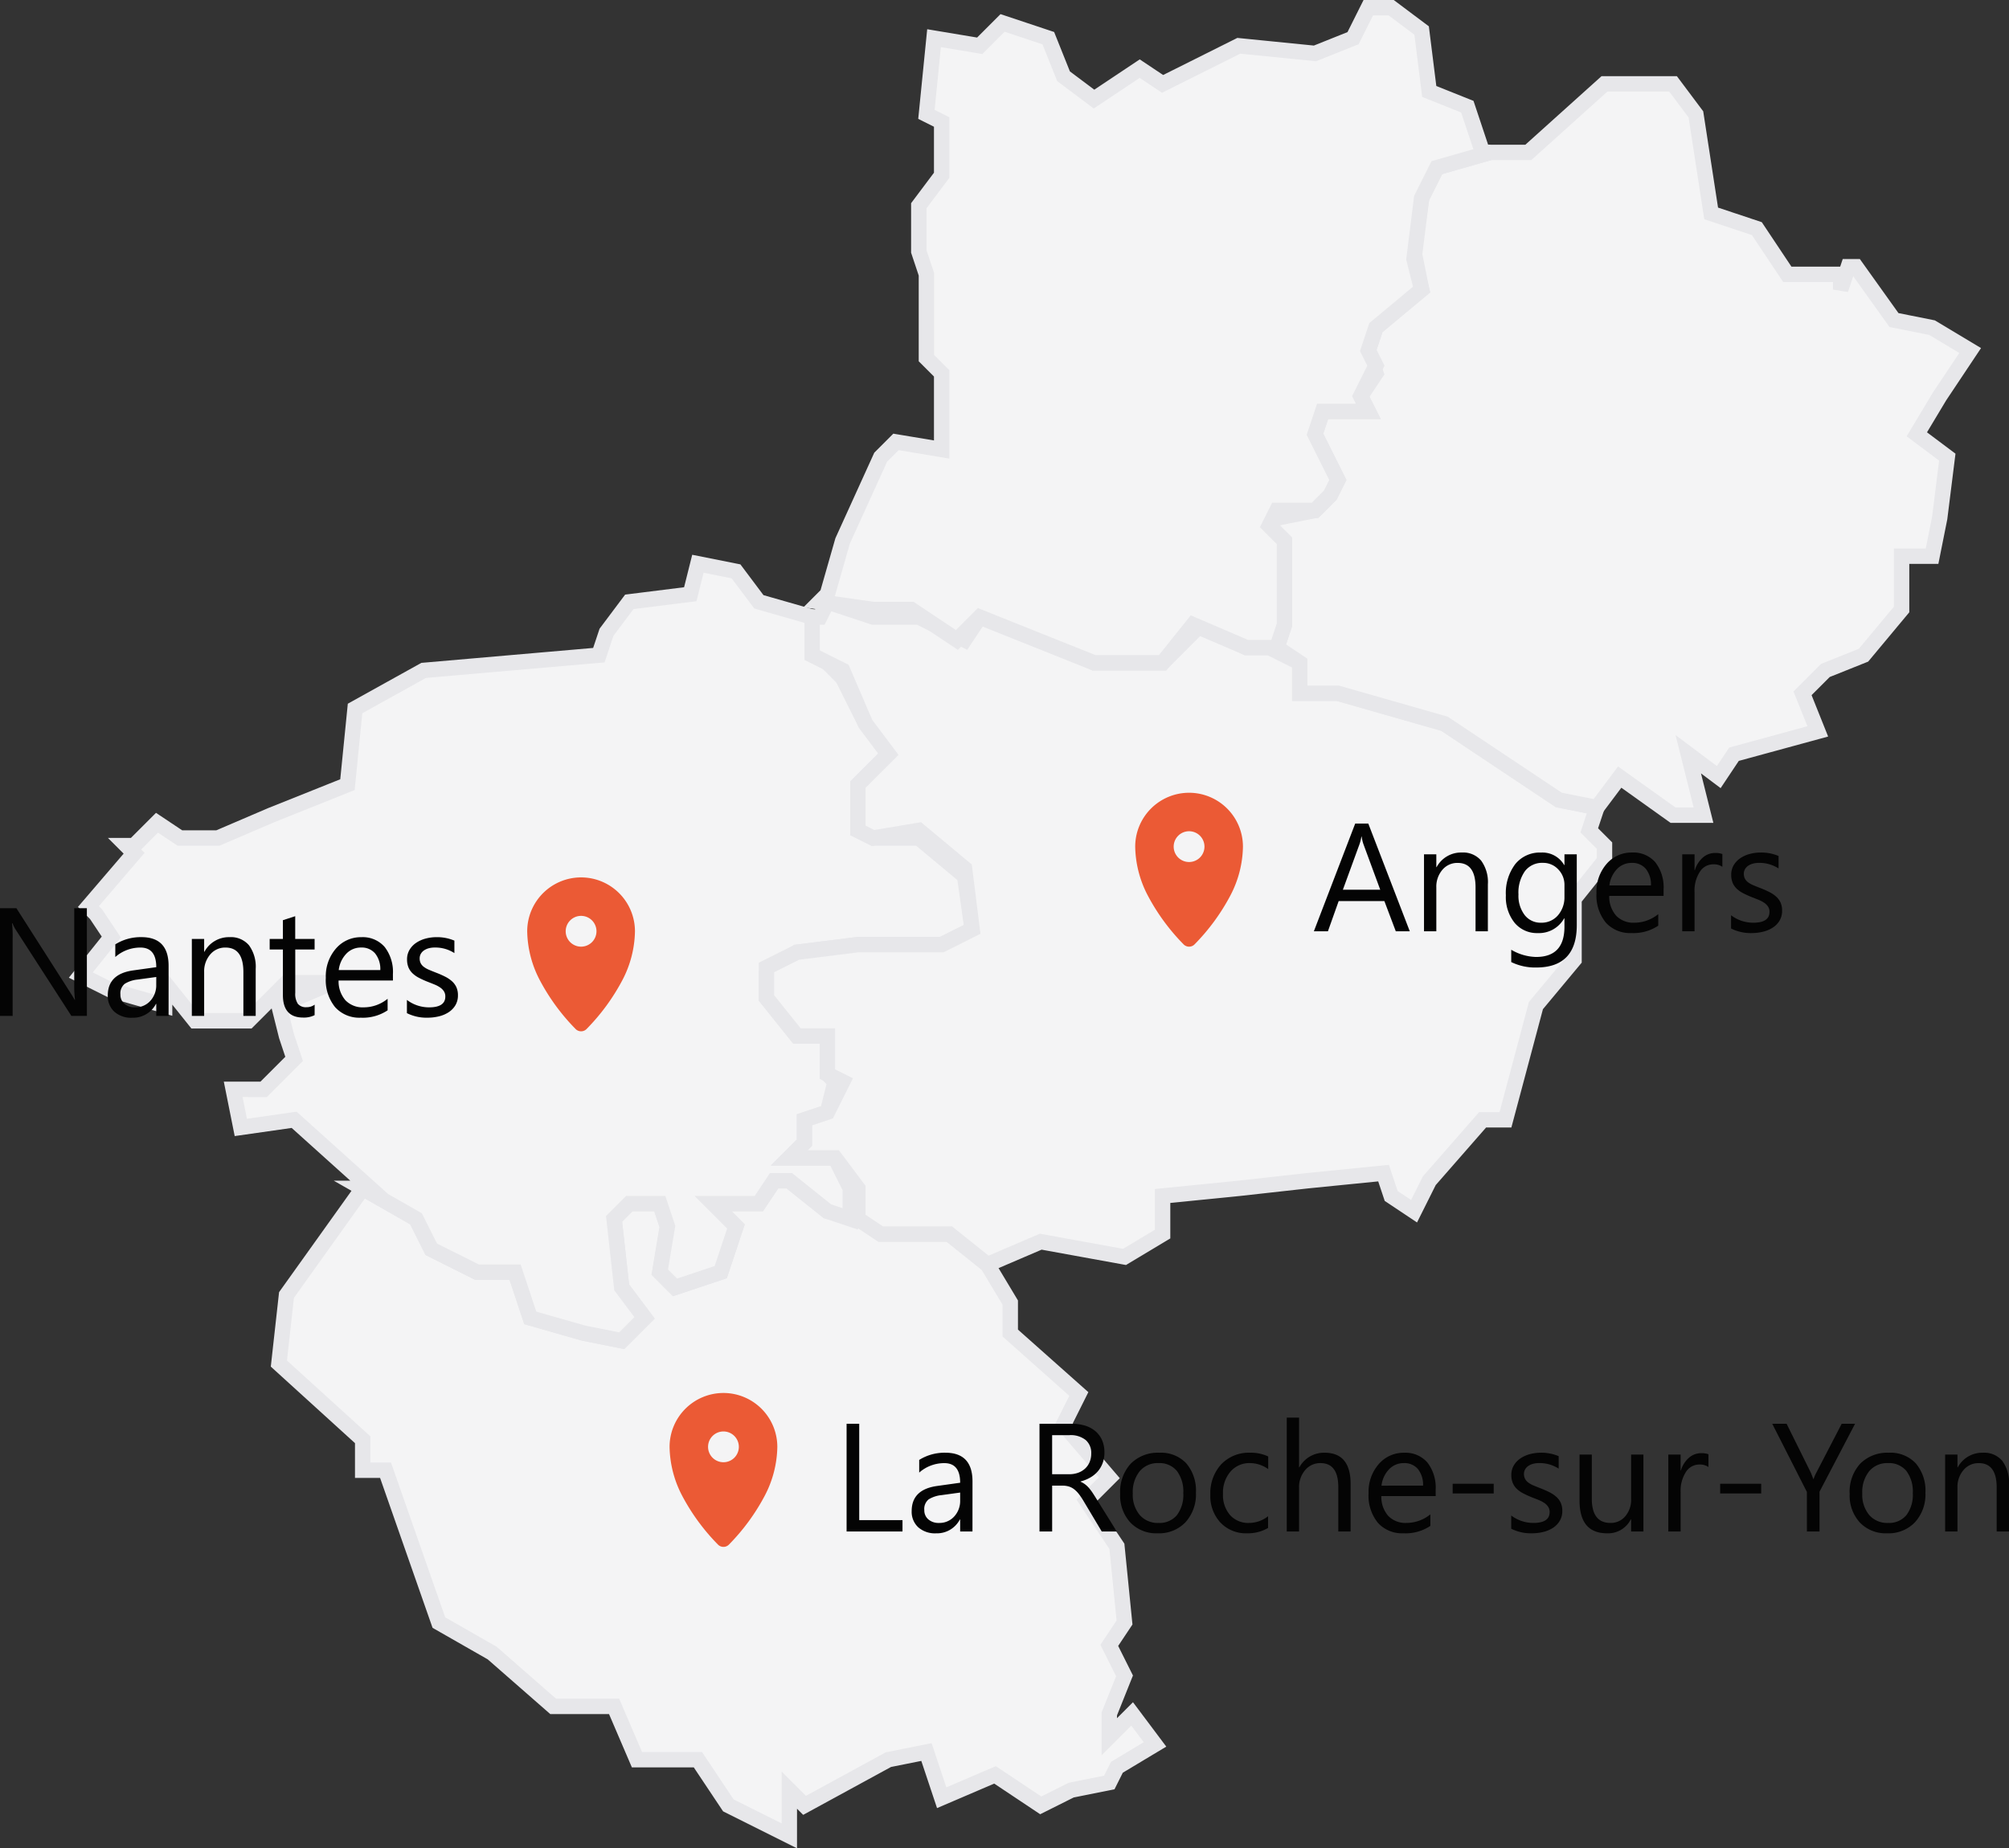 <svg xmlns="http://www.w3.org/2000/svg" width="261.035" height="240.188" viewBox="0 0 261.035 240.188">
  <rect x="0" y="0" width="261.035" height="240.188" fill="#333333" stroke="none"/>
  <g id="Map" transform="translate(-345 -4490.979)">
    <g id="Groupe_209" data-name="Groupe 209" transform="translate(355.5 4491.979)">
      <path id="dep_85" d="M240.342,417l-1.98,2.97h-5.939l2.97,2.97-1.98,5.939-5.939,1.98-1.98-1.98.99-5.939-.99-2.97h-3.959l-1.98,1.98.99,8.909,2.97,3.96-2.97,2.97-4.949-.99-6.929-1.98-1.98-5.939h-4.949l-5.939-2.97-1.98-3.96-6.929-3.959-9.9,13.858-.99,8.909,10.889,9.9v3.96h2.97l6.929,19.8,6.929,3.959,7.919,6.929h7.919l2.97,6.929h7.919l3.959,5.939,7.919,3.96V496.19l1.98,1.98,10.889-5.939,4.949-.99,1.98,5.939,6.929-2.97,5.939,3.96,3.96-1.98,4.949-.99.99-1.98,4.949-2.97-2.97-3.96-2.97,2.97v-2.97l1.98-4.949-1.98-3.96,1.98-2.97-.99-9.9-3.959-5.939,2.97-2.97-5.939-6.929,1.98-3.96-8.909-7.919v-3.96l-2.97-4.949-4.949-3.959H254.2l-2.97-1.98-3.959-.99L242.321,417Z" transform="translate(-150.263 -264.56)" fill="#f4f4f5" stroke="#e7e7ea" stroke-width="2"/>
      <path id="dep_44" d="M230.18,336l-.99,3.959-7.919.99-2.97,3.96-.99,2.97-22.767,1.98-8.909,4.949-.99,9.9-9.9,3.959-6.929,2.97h-4.949l-2.97-1.98-2.97,2.97h-.99l.99.99-5.939,6.929.99.99,1.98,2.97L150,389.453l3.959,1.98,6.929,1.98v-2.97l3.959,4.949h6.929l4.949-4.949h5.939l-6.929,2.97.99,3.96.99,2.97-3.96,3.959H169.8l.99,4.949,6.929-.99,9.9,8.909h-.99l6.929,3.959,1.98,3.96,5.939,2.97h4.949L208.4,434l6.929,1.98,4.949.99,2.97-2.97-2.97-3.96-.99-8.909,1.98-1.98h3.959l.99,2.97-.99,5.939,1.98,1.98,5.939-1.98,1.98-5.939-2.97-2.97H238.1l1.98-2.97h1.98l4.949,3.96,2.97.99V417.17L248,413.21h-5.939l1.98-1.98v-2.97l2.97-.99.99-3.959-.99-.99v-4.949h-3.959l-3.959-4.949v-2.97l3.959-2.97,7.919-.99h10.889l3.96-1.98-.99-6.929-5.939-4.949h-5.939l-1.98-.99v-5.939l3.959-3.96-2.97-3.96-2.97-5.939-2.97-2.97v-3.96l-.99-.99-6.929-1.98-2.97-3.959Z" transform="translate(-150 -263.739)" fill="#f4f4f5" stroke="#e7e7ea" stroke-width="2"/>
      <path id="dep_49" d="M247.919,341l-.99,1.98h-.99v4.949l3.959,1.98,2.97,6.929,2.97,3.96-3.959,3.96V370.7l1.98.99,5.939-.99,5.939,4.949.99,7.919-3.96,1.98H251.878l-7.919.99L240,388.514v3.96l3.959,4.949h3.959v4.949l1.98.99-1.98,3.959-2.97.99v2.97l-1.98,1.98h5.939l2.97,3.96v3.959l2.97,1.98h8.909l4.949,3.959,6.929-2.97,10.889,1.98,4.949-2.97V418.21l9.9-.99,8.909-.99,9.9-.99.99,2.97,2.97,1.98,1.98-3.96,6.929-7.919h2.97l3.959-14.848,4.949-5.939v-7.919l3.96-4.949v-1.98l-1.98-1.98.99-2.97-4.949-.99-14.848-9.9-13.858-3.959h-4.949v-3.96l-3.959-1.98h-2.97l-5.939-2.97-4.949,4.949h-8.909l-3.959-1.98-10.889-3.96-1.98,2.97-5.939-2.97h-5.939Z" transform="translate(-150.911 -263.79)" fill="#f4f4f5" stroke="#e7e7ea" stroke-width="2"/>
      <path id="dep_72" d="M358.463,273h-8.909l-9.9,8.909h-4.949l-6.929,1.98-1.98,3.96-.99,6.929.99,4.949-5.939,4.949-.99,2.97.99,2.97-1.98,2.97.99,1.98h-5.939l-.99,2.97,2.97,5.939-.99,1.98-1.98,1.98-4.949.99-.99.99,1.98,1.98v10.889l-.99,2.97,2.97,1.98v3.959h4.949l13.858,3.96,14.848,9.9,4.949.99,2.97-3.959,6.929,4.949h3.959l-1.98-7.919,3.96,2.97,1.98-2.97,10.889-2.97-1.98-4.949,2.97-2.97,4.949-1.98,4.949-5.939v-6.929h3.96l.99-4.949.99-7.919-3.96-2.97,2.97-4.949,3.96-5.939-4.949-2.97-4.949-.99-4.949-6.929h-.99l-.99,2.97v-1.98h-6.929l-3.959-5.939-5.939-1.98-1.98-12.868Z" transform="translate(-151.58 -263.101)" fill="#f4f4f5" stroke="#e7e7ea" stroke-width="2"/>
      <path id="dep_53" d="M321.24,263h-2.97l-1.98,3.96-4.949,1.98-9.9-.99-9.9,4.949-2.97-1.98-5.939,3.96-3.959-2.97-1.98-4.949-5.939-1.98-2.97,2.97-5.939-.99-.99,9.9,1.98.99v6.929l-2.97,3.959v5.939l.99,2.97v10.889l1.98,1.98v9.9l-5.939-.99-1.98,1.98-4.949,10.889-1.98,6.929-.99.99,6.929.99h4.949l5.939,3.96,2.97-2.97,9.9,3.96,4.949,1.98h8.909l3.96-4.949,6.929,2.97h3.96l.99-2.97V332.291l-1.98-1.98.99-1.98h4.949l1.98-1.98.99-1.98-2.97-5.939.99-2.97h5.939l-.99-1.98,1.98-3.959-.99-1.98.99-2.97,5.939-4.949-.99-3.96.99-7.919,1.98-3.959,6.929-1.98h-.99l-1.98-5.939-4.949-1.98-.99-7.919Z" transform="translate(-150.982 -263)" fill="#f4f4f5" stroke="#e7e7ea" stroke-width="2"/>
    </g>
    <g id="Groupe_211" data-name="Groupe 211" transform="translate(-61.858 4593.283)">
      <g id="location" transform="translate(470.36 9.716)">
        <rect id="bg" width="24" height="24" fill="none"/>
        <g id="location-2" data-name="location">
          <path id="Exclusion_1" data-name="Exclusion 1" d="M-6888-1087h0a26.039,26.039,0,0,1-4.5-6.15,13.1,13.1,0,0,1-1.5-5.85,6.007,6.007,0,0,1,6-6,6.007,6.007,0,0,1,6,6,13.1,13.1,0,0,1-1.5,5.85,26.034,26.034,0,0,1-4.5,6.15Zm0-15a3,3,0,0,0-3,3,3,3,0,0,0,3,3,3,3,0,0,0,3-3A3,3,0,0,0-6888-1102Z" transform="translate(6900 1108)" fill="#eb5a35" stroke="#eb5a35" stroke-linecap="round" stroke-linejoin="round" stroke-width="2"/>
        </g>
      </g>
      <path id="Tracé_92" data-name="Tracé 92" d="M13.125,0H11.113L3.906-11.162a4.664,4.664,0,0,1-.449-.879H3.4a14.417,14.417,0,0,1,.078,1.924V0H1.836V-14H3.965L10.977-3.018q.439.684.566.938h.039a14.816,14.816,0,0,1-.1-2.061V-14h1.641ZM23.74,0h-1.6V-1.562H22.1a3.353,3.353,0,0,1-3.076,1.8,3.288,3.288,0,0,1-2.339-.791,2.741,2.741,0,0,1-.845-2.1q0-2.8,3.3-3.262l3-.42q0-2.549-2.061-2.549a4.923,4.923,0,0,0-3.262,1.23V-9.3a6.2,6.2,0,0,1,3.4-.937q3.525,0,3.525,3.73Zm-1.6-5.059-2.412.332a3.916,3.916,0,0,0-1.68.552,1.591,1.591,0,0,0-.566,1.4A1.526,1.526,0,0,0,18-1.577a2.019,2.019,0,0,0,1.392.464,2.571,2.571,0,0,0,1.968-.835,2.983,2.983,0,0,0,.776-2.114ZM35.059,0h-1.6V-5.7q0-3.184-2.324-3.184a2.521,2.521,0,0,0-1.987.9,3.348,3.348,0,0,0-.786,2.28V0h-1.6V-10h1.6v1.66H28.4a3.609,3.609,0,0,1,3.281-1.895,3.059,3.059,0,0,1,2.51,1.06,4.72,4.72,0,0,1,.869,3.062Zm7.656-.1a3.088,3.088,0,0,1-1.494.313q-2.627,0-2.627-2.93V-8.633H36.875V-10h1.719v-2.441l1.6-.518V-10h2.52v1.367H40.2V-3a2.336,2.336,0,0,0,.342,1.436,1.364,1.364,0,0,0,1.133.43,1.684,1.684,0,0,0,1.045-.332ZM52.891-4.6H45.83a3.74,3.74,0,0,0,.9,2.578,3.1,3.1,0,0,0,2.363.908A4.913,4.913,0,0,0,52.2-2.227v1.5a5.8,5.8,0,0,1-3.486.957,4.227,4.227,0,0,1-3.33-1.362A5.576,5.576,0,0,1,44.17-4.961a5.468,5.468,0,0,1,1.323-3.8,4.243,4.243,0,0,1,3.286-1.47,3.76,3.76,0,0,1,3.037,1.27,5.293,5.293,0,0,1,1.074,3.525ZM51.25-5.957a3.259,3.259,0,0,0-.669-2.158,2.279,2.279,0,0,0-1.831-.771,2.587,2.587,0,0,0-1.924.811,3.678,3.678,0,0,0-.977,2.119Zm3.457,5.6V-2.08a4.74,4.74,0,0,0,2.881.967q2.109,0,2.109-1.406a1.22,1.22,0,0,0-.181-.679,1.8,1.8,0,0,0-.488-.493,3.759,3.759,0,0,0-.723-.386q-.415-.171-.894-.356a11.508,11.508,0,0,1-1.167-.532,3.525,3.525,0,0,1-.84-.605,2.253,2.253,0,0,1-.508-.767,2.712,2.712,0,0,1-.171-1.006,2.389,2.389,0,0,1,.322-1.245,2.858,2.858,0,0,1,.859-.908,4.007,4.007,0,0,1,1.226-.552,5.436,5.436,0,0,1,1.421-.186,5.737,5.737,0,0,1,2.324.449v1.621a4.53,4.53,0,0,0-2.539-.723,2.968,2.968,0,0,0-.811.1,1.984,1.984,0,0,0-.62.288,1.331,1.331,0,0,0-.4.444,1.17,1.17,0,0,0-.142.571,1.37,1.37,0,0,0,.142.654,1.44,1.44,0,0,0,.415.469,3.172,3.172,0,0,0,.664.371q.391.166.889.361a12.368,12.368,0,0,1,1.191.522,4.086,4.086,0,0,1,.9.605,2.366,2.366,0,0,1,.571.776,2.5,2.5,0,0,1,.2,1.045,2.464,2.464,0,0,1-.327,1.289,2.8,2.8,0,0,1-.874.908,4,4,0,0,1-1.26.537,6.22,6.22,0,0,1-1.494.176A5.674,5.674,0,0,1,54.707-.361Z" transform="translate(405.022 29.717)" fill="#040404"/>
    </g>
    <g id="Groupe_213" data-name="Groupe 213" transform="translate(-77.382 4583.563)">
      <path id="Tracé_91" data-name="Tracé 91" d="M12.676,0H10.859L9.375-3.926H3.438L2.041,0H.215L5.586-14h1.7ZM8.838-5.4l-2.2-5.967a5.713,5.713,0,0,1-.215-.937H6.387a5.231,5.231,0,0,1-.225.938L3.984-5.4ZM22.822,0h-1.6V-5.7q0-3.184-2.324-3.184a2.521,2.521,0,0,0-1.987.9,3.348,3.348,0,0,0-.786,2.28V0h-1.6V-10h1.6v1.66h.039a3.609,3.609,0,0,1,3.281-1.895,3.059,3.059,0,0,1,2.51,1.06,4.72,4.72,0,0,1,.869,3.062ZM34.375-.8q0,5.508-5.273,5.508A7.08,7.08,0,0,1,25.859,4V2.4a6.659,6.659,0,0,0,3.223.938q3.691,0,3.691-3.926V-1.68h-.039A3.745,3.745,0,0,1,29.3.234a3.754,3.754,0,0,1-3-1.333,5.329,5.329,0,0,1-1.138-3.579A6.226,6.226,0,0,1,26.382-8.73a4.094,4.094,0,0,1,3.354-1.5,3.26,3.26,0,0,1,3,1.621h.039V-10h1.6Zm-1.6-3.721V-6a2.861,2.861,0,0,0-.806-2.041,2.652,2.652,0,0,0-2.007-.85,2.781,2.781,0,0,0-2.324,1.079,4.817,4.817,0,0,0-.84,3.022A4.135,4.135,0,0,0,27.6-2.114a2.6,2.6,0,0,0,2.134,1,2.788,2.788,0,0,0,2.192-.957A3.567,3.567,0,0,0,32.773-4.521ZM45.654-4.6H38.594a3.74,3.74,0,0,0,.9,2.578,3.1,3.1,0,0,0,2.363.908,4.913,4.913,0,0,0,3.105-1.113v1.5a5.8,5.8,0,0,1-3.486.957,4.227,4.227,0,0,1-3.33-1.362,5.576,5.576,0,0,1-1.211-3.833,5.468,5.468,0,0,1,1.323-3.8,4.243,4.243,0,0,1,3.286-1.47,3.76,3.76,0,0,1,3.037,1.27,5.293,5.293,0,0,1,1.074,3.525ZM44.014-5.957a3.259,3.259,0,0,0-.669-2.158,2.279,2.279,0,0,0-1.831-.771,2.587,2.587,0,0,0-1.924.811,3.678,3.678,0,0,0-.977,2.119Zm9.277-2.422A1.958,1.958,0,0,0,52.08-8.7a2.044,2.044,0,0,0-1.714.967A4.47,4.47,0,0,0,49.678-5.1V0h-1.6V-10h1.6v2.061h.039a3.492,3.492,0,0,1,1.045-1.646,2.383,2.383,0,0,1,1.572-.591,2.615,2.615,0,0,1,.957.137ZM54.424-.361V-2.08a4.74,4.74,0,0,0,2.881.967q2.109,0,2.109-1.406a1.22,1.22,0,0,0-.181-.679,1.8,1.8,0,0,0-.488-.493,3.759,3.759,0,0,0-.723-.386q-.415-.171-.894-.356a11.508,11.508,0,0,1-1.167-.532,3.525,3.525,0,0,1-.84-.605,2.253,2.253,0,0,1-.508-.767,2.712,2.712,0,0,1-.171-1.006,2.389,2.389,0,0,1,.322-1.245,2.858,2.858,0,0,1,.859-.908,4.007,4.007,0,0,1,1.226-.552,5.436,5.436,0,0,1,1.421-.186,5.737,5.737,0,0,1,2.324.449v1.621a4.53,4.53,0,0,0-2.539-.723,2.968,2.968,0,0,0-.811.1,1.984,1.984,0,0,0-.62.288,1.331,1.331,0,0,0-.4.444,1.17,1.17,0,0,0-.142.571,1.37,1.37,0,0,0,.142.654,1.44,1.44,0,0,0,.415.469,3.172,3.172,0,0,0,.664.371q.391.166.889.361a12.368,12.368,0,0,1,1.191.522,4.086,4.086,0,0,1,.9.605,2.366,2.366,0,0,1,.571.776,2.5,2.5,0,0,1,.2,1.045,2.464,2.464,0,0,1-.327,1.289,2.8,2.8,0,0,1-.874.908,4,4,0,0,1-1.26.537A6.22,6.22,0,0,1,57.1.234,5.674,5.674,0,0,1,54.424-.361Z" transform="translate(592.882 28.438)" fill="#040404"/>
      <g id="location-3" data-name="location" transform="translate(564.882 8.437)">
        <rect id="bg-2" data-name="bg" width="24" height="24" fill="none"/>
        <g id="location-4" data-name="location">
          <path id="Exclusion_1-2" data-name="Exclusion 1" d="M-6888-1087h0a26.039,26.039,0,0,1-4.5-6.15,13.1,13.1,0,0,1-1.5-5.85,6.007,6.007,0,0,1,6-6,6.007,6.007,0,0,1,6,6,13.1,13.1,0,0,1-1.5,5.85,26.034,26.034,0,0,1-4.5,6.15Zm0-15a3,3,0,0,0-3,3,3,3,0,0,0,3,3,3,3,0,0,0,3-3A3,3,0,0,0-6888-1102Z" transform="translate(6900 1108)" fill="#eb5a35" stroke="#eb5a35" stroke-linecap="round" stroke-linejoin="round" stroke-width="2"/>
        </g>
      </g>
    </g>
    <g id="Groupe_212" data-name="Groupe 212" transform="translate(-108.626 4660.492)">
      <path id="Tracé_90" data-name="Tracé 90" d="M9.1,0H1.836V-14H3.477v12.52H9.1Zm9.092,0h-1.6V-1.562h-.039a3.353,3.353,0,0,1-3.076,1.8,3.288,3.288,0,0,1-2.339-.791,2.741,2.741,0,0,1-.845-2.1q0-2.8,3.3-3.262l3-.42q0-2.549-2.061-2.549a4.923,4.923,0,0,0-3.262,1.23V-9.3a6.2,6.2,0,0,1,3.4-.937q3.525,0,3.525,3.73Zm-1.6-5.059-2.412.332a3.916,3.916,0,0,0-1.68.552,1.591,1.591,0,0,0-.566,1.4,1.526,1.526,0,0,0,.522,1.2,2.019,2.019,0,0,0,1.392.464,2.571,2.571,0,0,0,1.968-.835,2.983,2.983,0,0,0,.776-2.114ZM36.943,0H34.99L32.646-3.926a8.55,8.55,0,0,0-.625-.933,3.563,3.563,0,0,0-.62-.63,2.148,2.148,0,0,0-.684-.356,2.811,2.811,0,0,0-.825-.112H28.545V0H26.9V-14h4.18a5.957,5.957,0,0,1,1.694.229,3.791,3.791,0,0,1,1.348.7,3.245,3.245,0,0,1,.894,1.167,3.87,3.87,0,0,1,.322,1.636,3.939,3.939,0,0,1-.22,1.343A3.507,3.507,0,0,1,34.5-7.842a3.789,3.789,0,0,1-.977.815,4.985,4.985,0,0,1-1.284.522v.039a2.954,2.954,0,0,1,.61.356,3.359,3.359,0,0,1,.493.474,6.274,6.274,0,0,1,.464.62q.229.347.513.806Zm-8.4-12.52v5.078h2.227a3.377,3.377,0,0,0,1.138-.186,2.634,2.634,0,0,0,.9-.532,2.414,2.414,0,0,0,.6-.85,2.844,2.844,0,0,0,.215-1.128A2.2,2.2,0,0,0,32.9-11.89a3.125,3.125,0,0,0-2.1-.63ZM42.246.234a4.638,4.638,0,0,1-3.54-1.4,5.191,5.191,0,0,1-1.323-3.716A5.407,5.407,0,0,1,38.76-8.818a4.95,4.95,0,0,1,3.721-1.416,4.485,4.485,0,0,1,3.491,1.377,5.46,5.46,0,0,1,1.255,3.818,5.372,5.372,0,0,1-1.353,3.833A4.739,4.739,0,0,1,42.246.234Zm.117-9.121a3.046,3.046,0,0,0-2.441,1.05,4.312,4.312,0,0,0-.9,2.9,4.078,4.078,0,0,0,.908,2.8,3.087,3.087,0,0,0,2.432,1.025,2.928,2.928,0,0,0,2.388-1.006,4.365,4.365,0,0,0,.835-2.861,4.44,4.44,0,0,0-.835-2.891A2.915,2.915,0,0,0,42.363-8.887ZM56.6-.459a5.2,5.2,0,0,1-2.734.693,4.527,4.527,0,0,1-3.452-1.392A5.043,5.043,0,0,1,49.1-4.766a5.544,5.544,0,0,1,1.416-3.97,4.954,4.954,0,0,1,3.779-1.5,5.261,5.261,0,0,1,2.324.488v1.641a4.072,4.072,0,0,0-2.383-.781,3.22,3.22,0,0,0-2.515,1.1A4.169,4.169,0,0,0,50.742-4.9a3.969,3.969,0,0,0,.923,2.773,3.181,3.181,0,0,0,2.476,1.016A4.014,4.014,0,0,0,56.6-1.982ZM67.324,0h-1.6V-5.762q0-3.125-2.324-3.125a2.534,2.534,0,0,0-1.973.9,3.366,3.366,0,0,0-.8,2.319V0h-1.6V-14.8h1.6V-8.34h.039a3.637,3.637,0,0,1,3.281-1.895q3.379,0,3.379,4.072ZM78.379-4.6H71.318a3.74,3.74,0,0,0,.9,2.578,3.1,3.1,0,0,0,2.363.908,4.913,4.913,0,0,0,3.105-1.113v1.5A5.8,5.8,0,0,1,74.2.234a4.227,4.227,0,0,1-3.33-1.362,5.576,5.576,0,0,1-1.211-3.833,5.468,5.468,0,0,1,1.323-3.8,4.243,4.243,0,0,1,3.286-1.47A3.76,3.76,0,0,1,77.3-8.965a5.293,5.293,0,0,1,1.074,3.525ZM76.738-5.957a3.259,3.259,0,0,0-.669-2.158,2.279,2.279,0,0,0-1.831-.771,2.587,2.587,0,0,0-1.924.811,3.678,3.678,0,0,0-.977,2.119Zm9.18,1.016H80.586V-6.2h5.332Zm2.275,4.58V-2.08a4.74,4.74,0,0,0,2.881.967q2.109,0,2.109-1.406A1.22,1.22,0,0,0,93-3.2a1.8,1.8,0,0,0-.488-.493,3.758,3.758,0,0,0-.723-.386q-.415-.171-.894-.356a11.508,11.508,0,0,1-1.167-.532,3.525,3.525,0,0,1-.84-.605,2.253,2.253,0,0,1-.508-.767,2.712,2.712,0,0,1-.171-1.006,2.389,2.389,0,0,1,.322-1.245,2.858,2.858,0,0,1,.859-.908,4.007,4.007,0,0,1,1.226-.552,5.436,5.436,0,0,1,1.421-.186,5.737,5.737,0,0,1,2.324.449v1.621a4.53,4.53,0,0,0-2.539-.723,2.968,2.968,0,0,0-.811.1,1.984,1.984,0,0,0-.62.288,1.331,1.331,0,0,0-.4.444,1.171,1.171,0,0,0-.142.571A1.37,1.37,0,0,0,90-6.826a1.44,1.44,0,0,0,.415.469,3.172,3.172,0,0,0,.664.371q.391.166.889.361a12.368,12.368,0,0,1,1.191.522,4.086,4.086,0,0,1,.9.605,2.366,2.366,0,0,1,.571.776,2.5,2.5,0,0,1,.2,1.045A2.464,2.464,0,0,1,94.5-1.387a2.8,2.8,0,0,1-.874.908,4,4,0,0,1-1.26.537,6.22,6.22,0,0,1-1.494.176A5.674,5.674,0,0,1,88.193-.361ZM105.371,0h-1.6V-1.582h-.039A3.289,3.289,0,0,1,100.645.234q-3.574,0-3.574-4.258V-10h1.592v5.723q0,3.164,2.422,3.164a2.45,2.45,0,0,0,1.929-.864,3.307,3.307,0,0,0,.757-2.261V-10h1.6Zm8.447-8.379a1.958,1.958,0,0,0-1.211-.322,2.044,2.044,0,0,0-1.714.967,4.47,4.47,0,0,0-.688,2.637V0h-1.6V-10h1.6v2.061h.039a3.492,3.492,0,0,1,1.045-1.646,2.383,2.383,0,0,1,1.572-.591,2.615,2.615,0,0,1,.957.137Zm6.855,3.438h-5.332V-6.2h5.332ZM132.871-14l-4.619,8.828V0h-1.641V-5.137L122.109-14h1.865l3.135,6.328q.059.117.342.859h.029a5.137,5.137,0,0,1,.371-.859L131.133-14ZM137.031.234a4.638,4.638,0,0,1-3.54-1.4,5.191,5.191,0,0,1-1.323-3.716,5.407,5.407,0,0,1,1.377-3.936,4.95,4.95,0,0,1,3.721-1.416,4.485,4.485,0,0,1,3.491,1.377,5.46,5.46,0,0,1,1.255,3.818,5.372,5.372,0,0,1-1.353,3.833A4.739,4.739,0,0,1,137.031.234Zm.117-9.121a3.046,3.046,0,0,0-2.441,1.05,4.312,4.312,0,0,0-.9,2.9,4.078,4.078,0,0,0,.908,2.8,3.087,3.087,0,0,0,2.432,1.025,2.928,2.928,0,0,0,2.388-1.006,4.365,4.365,0,0,0,.835-2.861,4.44,4.44,0,0,0-.835-2.891A2.915,2.915,0,0,0,137.148-8.887ZM152.871,0h-1.6V-5.7q0-3.184-2.324-3.184a2.521,2.521,0,0,0-1.987.9,3.348,3.348,0,0,0-.786,2.28V0h-1.6V-10h1.6v1.66h.039a3.609,3.609,0,0,1,3.281-1.895A3.059,3.059,0,0,1,152-9.175a4.72,4.72,0,0,1,.869,3.062Z" transform="translate(561.79 29.508)" fill="#040404"/>
      <g id="location-5" data-name="location" transform="translate(535.626 9.508)">
        <rect id="bg-3" data-name="bg" width="24" height="24" fill="none"/>
        <g id="location-6" data-name="location">
          <path id="Exclusion_1-3" data-name="Exclusion 1" d="M-6888-1087h0a26.039,26.039,0,0,1-4.5-6.15,13.1,13.1,0,0,1-1.5-5.85,6.007,6.007,0,0,1,6-6,6.007,6.007,0,0,1,6,6,13.1,13.1,0,0,1-1.5,5.85,26.034,26.034,0,0,1-4.5,6.15Zm0-15a3,3,0,0,0-3,3,3,3,0,0,0,3,3,3,3,0,0,0,3-3A3,3,0,0,0-6888-1102Z" transform="translate(6900 1108)" fill="#eb5a35" stroke="#eb5a35" stroke-linecap="round" stroke-linejoin="round" stroke-width="2"/>
        </g>
      </g>
    </g>
  </g>
</svg>
